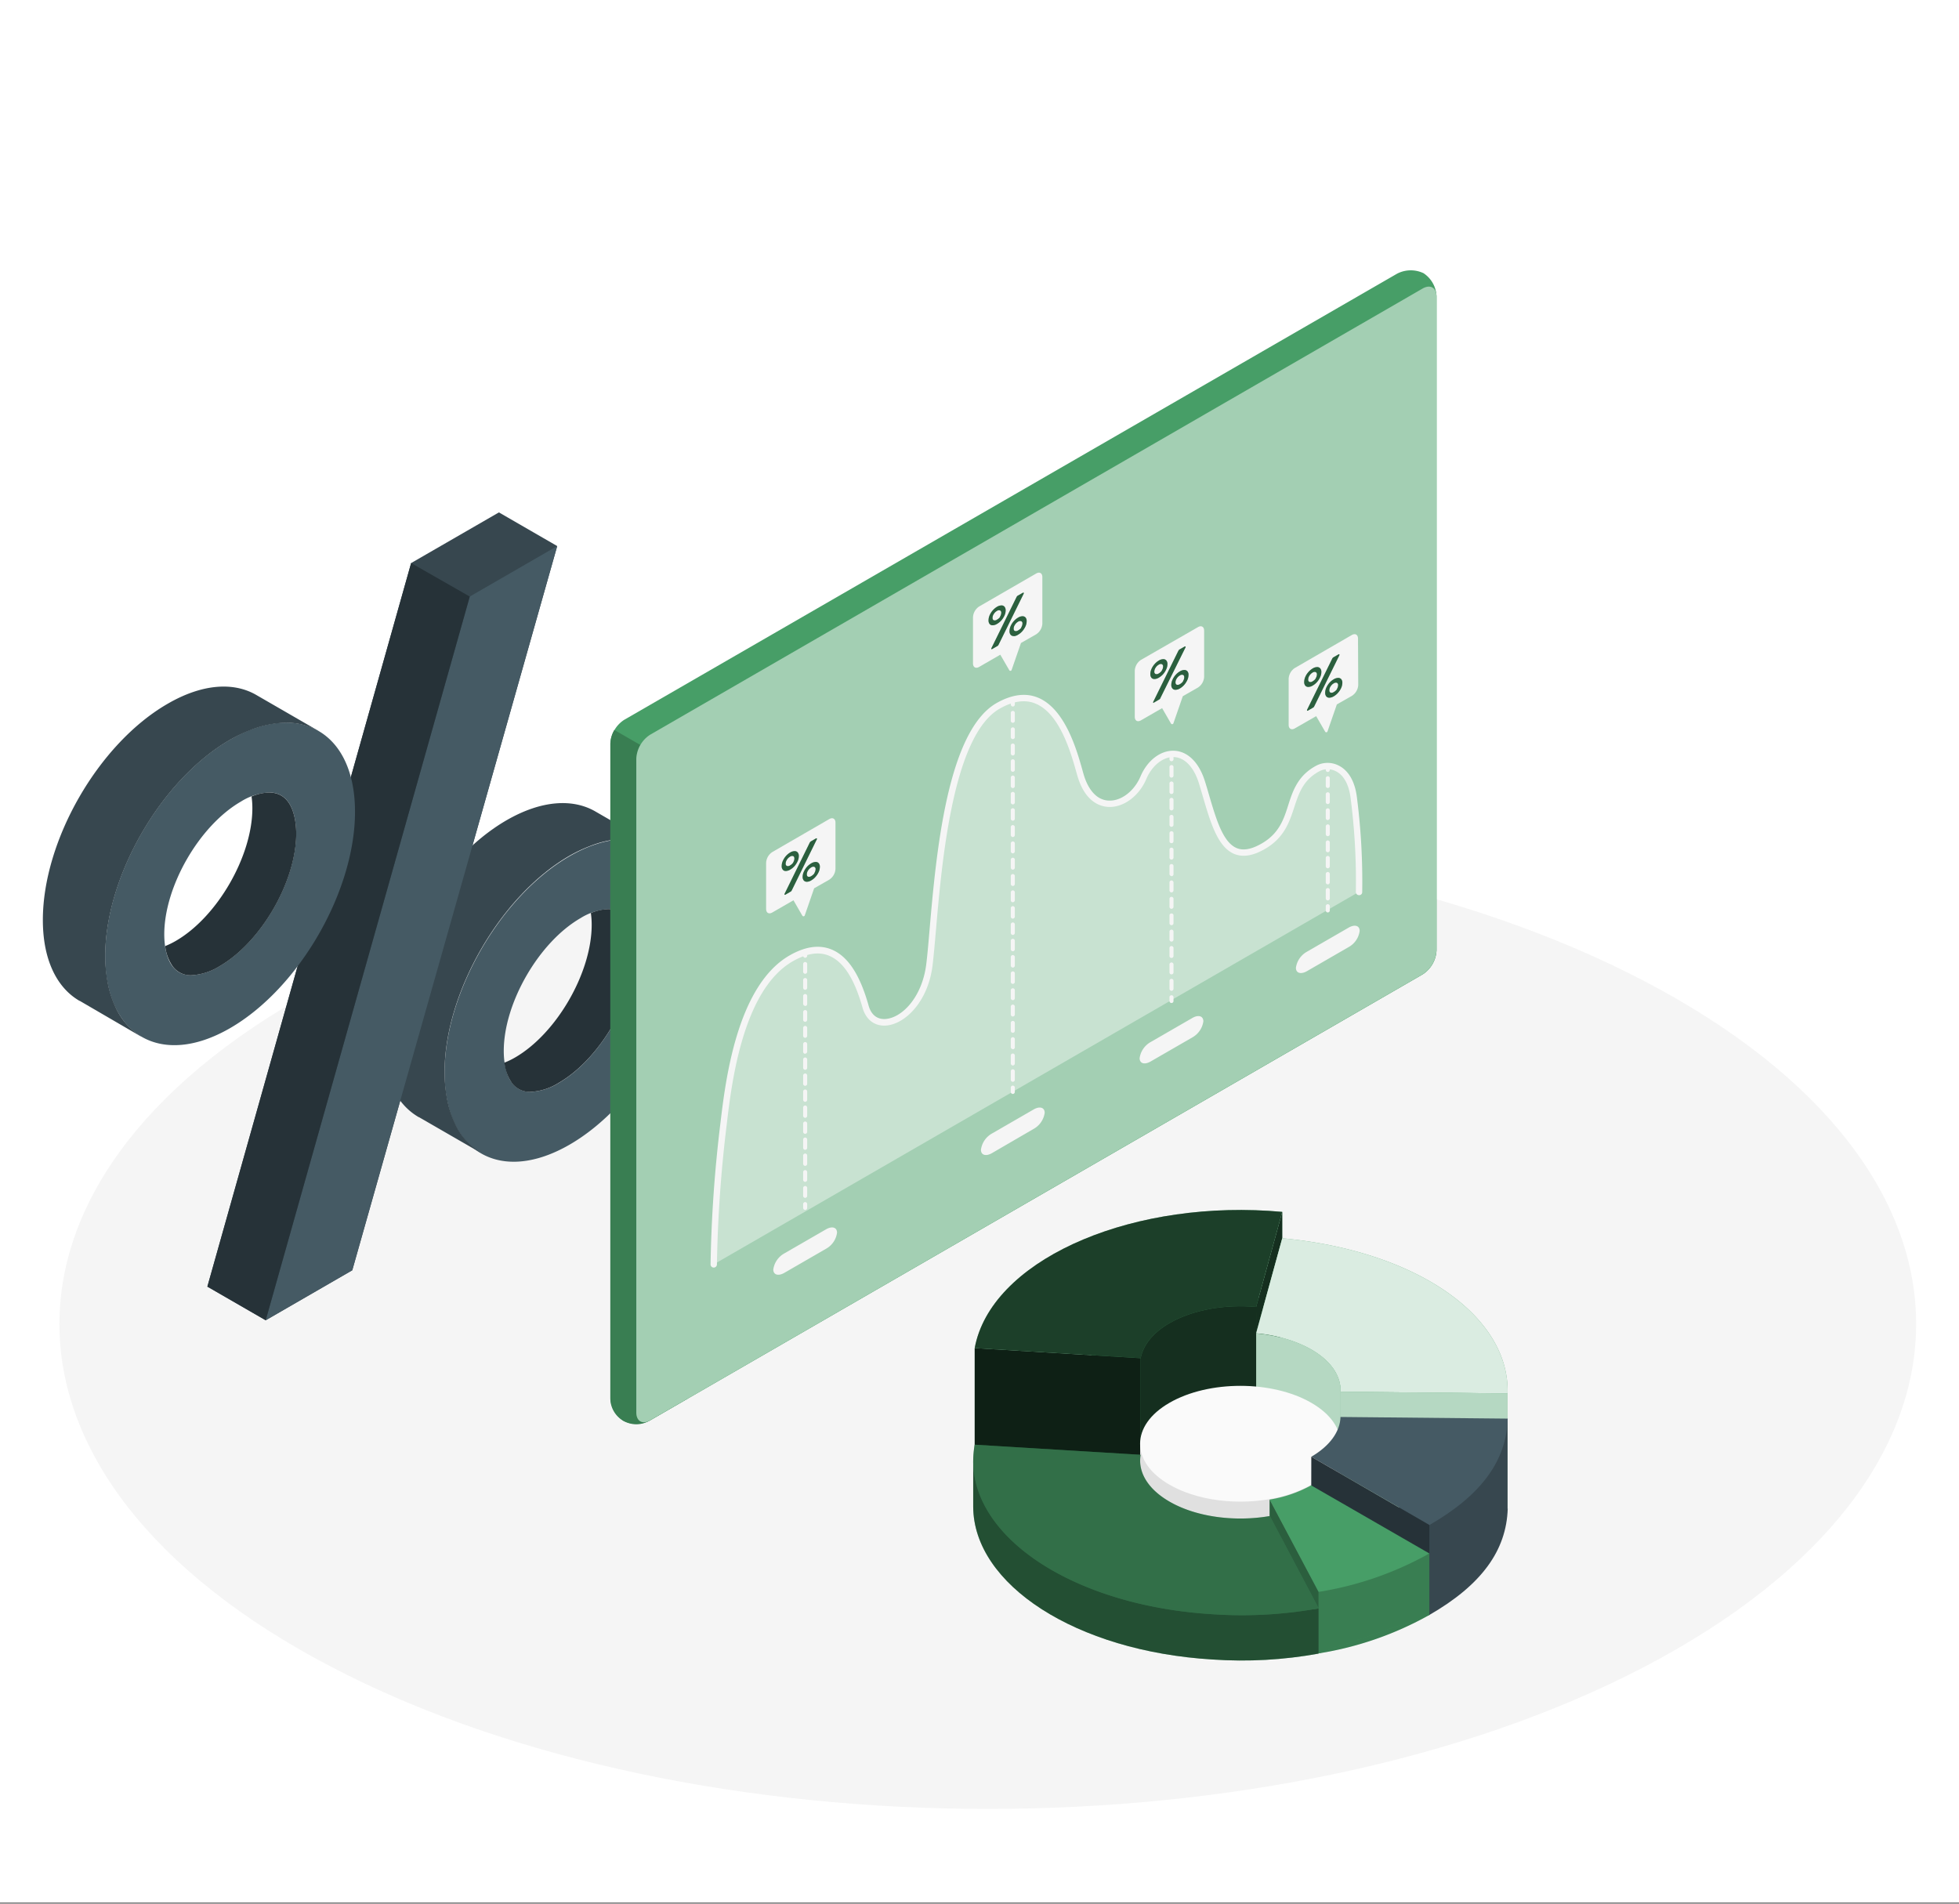 <svg xmlns="http://www.w3.org/2000/svg" width="320" height="311" fill="none"><rect width="100%" height="100%" fill="#808080" stroke="none"/><path fill="#fff" d="M0 0h320v310.776H0z"/><path fill="#F5F5F5" d="M54.123 272.305c59.224 30.937 155.238 30.937 214.462 0 59.224-30.937 59.217-81.1 0-112.037-59.217-30.937-155.238-30.937-214.462 0-59.224 30.937-59.217 81.121 0 112.037z"/><path fill="#455A64" d="M93.026 139.877c-11.273 6.51-20.405 22.335-20.405 35.341 0 13.005 9.132 18.285 20.405 11.782 11.274-6.502 20.406-22.335 20.406-35.34 0-13.006-9.139-18.293-20.406-11.783zm-1.724 37.016a9.68 9.68 0 0 1-4.623 1.477c-3.958 0-4.39-4.672-4.39-6.679 0-7.846 5.74-17.777 12.533-21.7a9.616 9.616 0 0 1 4.615-1.477c3.965 0 4.389 4.672 4.389 6.68-.035 7.838-5.767 17.776-12.524 21.699z"/><path fill="#263238" d="M99.967 148.556a4.649 4.649 0 0 0-.565-.042 8.024 8.024 0 0 0-2.884.643c.09.634.135 1.274.134 1.915 0 7.839-5.74 17.777-12.532 21.692a12.26 12.26 0 0 1-1.731.834 7.266 7.266 0 0 0 1.215 3.294 3.599 3.599 0 0 0 3.04 1.477 9.598 9.598 0 0 0 4.622-1.477c6.793-3.923 12.525-13.86 12.525-21.699 0-1.908-.389-6.213-3.824-6.637z"/><path fill="#37474F" d="m107.424 138.435-10.122-5.846c-3.71-2.169-8.828-1.873-14.482 1.365-11.31 6.509-20.406 22.335-20.406 35.34 0 6.432 2.234 10.963 5.852 13.126l.1.071h.056l9.98 5.76h.05a10.769 10.769 0 0 1-4.015-4.481 16.613 16.613 0 0 1-1.534-5.04 23.924 23.924 0 0 1-.282-3.59c0-13.013 9.132-28.838 20.405-35.341a23.679 23.679 0 0 1 3.252-1.548 16.701 16.701 0 0 1 5.131-1.194 10.724 10.724 0 0 1 6.022 1.3l-.007.078z"/><path fill="#37474F" d="m91.019 89.205-9.521-5.499-14.341 8.277-33.284 118.2 9.528 5.499 14.143-8.17L91.019 89.205z"/><path fill="#455A64" d="m57.544 207.512-14.143 8.171L76.734 97.454l14.285-8.248-33.475 118.306z"/><path fill="#263238" d="M43.4 215.682 76.735 97.454l-9.577-5.471-33.284 118.2 9.528 5.499z"/><path fill="#455A64" d="M37.584 120.828c-11.267 6.51-20.406 22.335-20.406 35.341 0 13.005 9.153 18.292 20.406 11.789 11.252-6.502 20.406-22.335 20.406-35.34 0-13.006-9.097-18.293-20.406-11.79zm-1.739 37.016a9.656 9.656 0 0 1-4.622 1.477c-3.966 0-4.39-4.672-4.39-6.679 0-7.839 5.733-17.777 12.525-21.699a9.61 9.61 0 0 1 4.623-1.478c3.958 0 4.389 4.672 4.389 6.68 0 7.838-5.74 17.776-12.525 21.699z"/><path fill="#263238" d="M44.546 129.508a4.862 4.862 0 0 0-.565-.042 7.957 7.957 0 0 0-2.891.65c.09.632.135 1.27.134 1.908 0 7.839-5.732 17.777-12.525 21.693-.55.32-1.125.598-1.717.834a7.213 7.213 0 0 0 1.223 3.3 3.598 3.598 0 0 0 3.039 1.471 9.657 9.657 0 0 0 4.622-1.478c6.786-3.922 12.525-13.86 12.525-21.699-.021-1.908-.417-6.213-3.845-6.637z"/><path fill="#37474F" d="m52.003 119.386-10.122-5.845c-3.696-2.156-8.814-1.859-14.468 1.413C16.103 121.457 7 137.283 7 150.295c0 6.432 2.24 10.963 5.852 13.126l.1.07h.056l9.966 5.803h.056a10.767 10.767 0 0 1-4.021-4.474 16.711 16.711 0 0 1-1.534-5.047 23.845 23.845 0 0 1-.283-3.59c0-13.013 9.14-28.838 20.406-35.341a24.56 24.56 0 0 1 3.251-1.548 16.746 16.746 0 0 1 5.139-1.194c2.089-.164 4.18.288 6.015 1.3v-.014z"/><path fill="#479E67" d="m207.398 255.019 7.986 15.083a54.465 54.465 0 0 0 18.099-6.279l-19.308-4.334c-1.969 1.123-4.301-4.901-6.777-4.47z"/><path fill="#000" d="m207.398 255.019 7.986 15.083a54.465 54.465 0 0 0 18.099-6.279l-19.308-4.334c-1.969 1.123-4.301-4.901-6.777-4.47z" opacity=".2"/><path fill="#479E67" d="M191.031 246.104c3.861-2.23 9.151-3.101 14.153-2.644l4.267-24.505-4.267-7.605-22.02 2.89-23.66 34.644.735 1.057 26.077 1.892c.422-2.095 1.943-4.115 4.715-5.729z"/><path fill="#000" d="M191.031 246.104c3.861-2.23 9.151-3.101 14.153-2.644l4.267-24.505-4.267-7.605-22.02 2.89-23.66 34.644.735 1.057 26.077 1.892c.422-2.095 1.943-4.115 4.715-5.729z" opacity=".7"/><path fill="#479E67" d="M209.452 202.3v-4.326l-4.268 15.53.009 4.327 4.259-15.531z"/><path fill="#000" d="M209.452 202.3v-4.326l-4.268 15.53.009 4.327 4.259-15.531z" opacity=".7"/><path fill="#479E67" d="M191.031 216.15c3.862-2.222 9.151-3.101 14.154-2.645l4.267-15.531c-23.812-2.171-46.17 7.2-49.939 20.948-.11.388-.228.921-.296 1.309l27.107 1.648c.415-2.096 1.935-4.124 4.707-5.729z"/><path fill="#000" d="M191.031 216.15c3.862-2.222 9.151-3.101 14.154-2.645l4.267-15.531c-23.812-2.171-46.17 7.2-49.939 20.948-.11.388-.228.921-.296 1.309l27.107 1.648c.415-2.096 1.935-4.124 4.707-5.729z" opacity=".6"/><path fill="#479E67" d="M186.324 239.547v-17.668l-27.107-1.648V237.9l27.107 1.647z"/><path fill="#000" d="M186.324 239.547v-17.668l-27.107-1.648V237.9l27.107 1.647z" opacity=".8"/><path fill="#479E67" d="M214.2 220.476c3.279 1.901 4.867 4.394 4.775 6.878l27.284.279c.389-12.717-15.049-23.338-36.807-25.349l-4.268 15.531a22.42 22.42 0 0 1 9.016 2.661z"/><path fill="#fff" d="M214.2 220.476c3.279 1.901 4.867 4.394 4.775 6.878l27.284.279c.389-12.717-15.049-23.338-36.807-25.349l-4.268 15.531a22.42 22.42 0 0 1 9.016 2.661z" opacity=".8"/><path fill="#479E67" d="M218.974 227.354v18.818l27.285.279v-18.818l-27.285-.279z"/><path fill="#fff" d="M218.974 227.354v18.818l27.285.279v-18.818l-27.285-.279z" opacity=".6"/><path fill="#479E67" d="M218.983 227.354v18.674c0-2.417-1.589-4.842-4.783-6.693-2.535-1.47-5.712 4.47-9.007 4.166v-25.67c7.452.633 13.925 4.393 13.79 9.523z"/><path fill="#fff" d="M218.983 227.354v18.674c0-2.417-1.589-4.842-4.783-6.693-2.535-1.47-5.712 4.47-9.007 4.166v-25.67c7.452.633 13.925 4.393 13.79 9.523z" opacity=".6"/><path fill="#E0E0E0" d="M218.992 235.737H186.24v22.02h32.752v-22.02z"/><path fill="#FAFAFA" d="M191.031 242.539c-6.397-3.693-6.397-9.684 0-13.376 6.396-3.693 16.773-3.693 23.169 0 6.397 3.692 6.388 9.683 0 13.376-6.388 3.692-16.773 3.692-23.169 0z"/><path fill="#37474F" d="M218.975 246.172c-.085 2.358-1.69 11.509-4.775 13.3l19.308 4.335c8.45-4.867 12.574-10.486 12.777-17.373l-27.31-.262z"/><path fill="#37474F" d="M246.259 231.757v14.694l-12.776 17.373v-14.686l12.776-17.381z"/><path fill="#455A64" d="M218.975 231.478c-.085 2.357-1.69 4.698-4.775 6.497l19.308 11.146c8.45-4.867 12.574-10.486 12.777-17.373l-27.31-.27z"/><path fill="#263238" d="M233.483 249.138v14.686l-19.308-11.145.025-14.703 19.283 11.162z"/><path fill="#479E67" d="m233.483 253.777-18.099 6.279v10.046l18.099-6.278v-10.047z"/><path fill="#000" d="m233.483 253.777-18.099 6.279v10.046l18.099-6.278v-10.047z" opacity=".2"/><path fill="#479E67" d="m207.398 244.972 7.986 15.083a54.465 54.465 0 0 0 18.099-6.279l-19.308-11.128a21.003 21.003 0 0 1-6.777 2.324zm-.008 0v4.58l7.994 20.55v-10.047l-7.994-15.083z"/><path fill="#000" d="M207.39 244.972v4.58l7.994 20.55v-10.047l-7.994-15.083z" opacity=".4"/><path fill="#479E67" d="M194.892 257.858c-3.616-2.095-9.05-3.27-8.568-5.999l-27.352-13.123v7.411c.059 12.675 16.705 23.6 39.089 24.952 5.792.399 11.61.075 17.322-.963v-7.36c-5.602.947-16.063-2.383-20.491-4.918z"/><path fill="#000" d="M194.892 257.858c-3.616-2.095-9.05-3.27-8.568-5.999l-27.352-13.123v7.411c.059 12.675 16.705 23.6 39.089 24.952 5.792.399 11.61.075 17.322-.963v-7.36c-5.602.947-16.063-2.383-20.491-4.918z" opacity=".5"/><path fill="#479E67" d="M191.031 245.301c-3.617-2.087-5.188-4.918-4.707-7.647l-27.107-1.648c-2.535 13.841 14.872 26.245 38.87 27.699a70.42 70.42 0 0 0 17.322-.964l-7.985-15.083c-5.628.98-11.965.203-16.393-2.357z"/><path fill="#000" d="M191.031 245.301c-3.617-2.087-5.188-4.918-4.707-7.647l-27.107-1.648c-2.535 13.841 14.872 26.245 38.87 27.699a70.42 70.42 0 0 0 17.322-.964l-7.985-15.083c-5.628.98-11.965.203-16.393-2.357z" opacity=".3"/><path fill="#479E67" d="M101.826 232.115a4.811 4.811 0 0 1-2.12-3.809V121.492a4.947 4.947 0 0 1 2.247-3.895l126.23-72.872a4.847 4.847 0 0 1 4.354-.092 4.748 4.748 0 0 1 2.12 3.788v106.85a4.94 4.94 0 0 1-2.247 3.894l-126.23 72.873a4.825 4.825 0 0 1-4.354.077z"/><path fill="#479E67" d="m112.372 126.178-12.016-6.927a4.57 4.57 0 0 0-.657 2.22v106.835a4.243 4.243 0 0 0 4.297 4.36 4.25 4.25 0 0 0 2.163-.628l6.192-3.577.021-102.283z"/><path fill="#000" d="m112.372 126.178-12.016-6.927a4.57 4.57 0 0 0-.657 2.22v106.835a4.243 4.243 0 0 0 4.297 4.36 4.25 4.25 0 0 0 2.163-.628l6.192-3.577.021-102.283z" opacity=".2"/><path fill="#479E67" d="m106.18 120.035 126.216-72.908c1.244-.707 2.248-.134 2.248 1.294V155.27a4.952 4.952 0 0 1-2.248 3.894L106.18 232.037c-1.237.707-2.24.134-2.24-1.301V123.93a4.947 4.947 0 0 1 2.24-3.895z"/><path fill="#fff" d="m106.18 120.035 126.216-72.908c1.244-.707 2.248-.134 2.248 1.294V155.27a4.952 4.952 0 0 1-2.248 3.894L106.18 232.037c-1.237.707-2.24.134-2.24-1.301V123.93a4.947 4.947 0 0 1 2.24-3.895z" opacity=".5"/><path fill="#fff" d="M116.584 206.55c.129-7.704.669-15.396 1.619-23.042.983-8.305 2.997-22.321 11.012-26.944 8.016-4.623 11.019 3.732 12.172 7.853 1.505 5.336 9.337 1.958 10.432-6.849 1.096-8.807 1.795-36.832 11.182-42.254 9.386-5.421 12.426 7.627 13.493 11.267 2.12 7.153 8.27 5.181 10.284.438 2.015-4.743 7.492-5.895 9.563.771 2.071 6.665 3.358 14.32 10.072 10.39 5.888-3.449 3.181-9.733 8.927-12.723 1.676-.862 5.012-.382 5.761 4.538.685 5.201.985 10.446.898 15.691L116.584 206.55z" opacity=".4"/><path fill="#F5F5F5" d="M116.585 207.073a.528.528 0 0 1-.366-.155.526.526 0 0 1-.15-.368c.129-7.73.669-15.447 1.618-23.12.792-6.693 2.651-22.363 11.267-27.339 2.551-1.47 4.856-1.803 6.856-.99 2.665 1.082 4.651 4.079 6.079 9.189.424 1.498 1.413 2.276 2.777 2.17 2.743-.212 5.973-3.612 6.637-8.941.177-1.414.347-3.351.537-5.591 1.047-12.108 2.828-32.372 10.907-37.052 2.481-1.413 4.756-1.738 6.778-.918 4.446 1.802 6.361 8.552 7.273 11.796.071.262.134.495.198.707.785 2.679 2.234 4.241 4.078 4.319 2.029.134 4.206-1.534 5.224-3.937 1.131-2.665 3.336-4.312 5.541-4.199 2.205.113 4.043 1.937 4.997 5.026.226.707.446 1.463.658 2.198 1.18 4.008 2.283 7.775 4.559 8.694 1.095.431 2.438.169 4.099-.799 2.771-1.626 3.534-3.866 4.283-6.241.75-2.375 1.605-4.898 4.665-6.489a3.984 3.984 0 0 1 3.598.043c1.074.544 2.453 1.837 2.912 4.877.688 5.232.991 10.507.905 15.783a.489.489 0 0 1-.155.368.5.5 0 0 1-.375.134.522.522 0 0 1-.509-.53 105.26 105.26 0 0 0-.891-15.6c-.396-2.608-1.498-3.675-2.354-4.106a2.942 2.942 0 0 0-2.65-.043c-2.686 1.414-3.4 3.577-4.156 5.888-.806 2.453-1.64 4.99-4.75 6.814-1.958 1.138-3.591 1.413-5.004.862-2.743-1.088-3.923-5.11-5.174-9.365-.212-.707-.424-1.463-.65-2.184-.82-2.644-2.305-4.206-4.057-4.298-1.753-.092-3.591 1.35-4.538 3.577-1.202 2.827-3.76 4.707-6.241 4.566-1.343-.078-3.775-.841-5.012-5.061-.063-.205-.127-.445-.205-.707-.869-3.082-2.686-9.506-6.665-11.118-1.703-.707-3.675-.403-5.866.855-7.634 4.411-9.422 25.12-10.384 36.246-.197 2.247-.367 4.191-.544 5.654-.707 5.86-4.431 9.606-7.591 9.846-1.859.141-3.301-.954-3.852-2.926-1.336-4.743-3.124-7.514-5.478-8.482-1.682-.707-3.682-.375-5.944.926-8.164 4.714-9.98 20.024-10.751 26.562a216.65 216.65 0 0 0-1.611 22.979.524.524 0 0 1-.523.48z"/><path fill="#F5F5F5" d="M131.526 156.465a.328.328 0 0 1-.234-.098.33.33 0 0 1-.098-.235v-.65a.336.336 0 0 1 .077-.265.34.34 0 0 1 .252-.115.326.326 0 0 1 .251.115.328.328 0 0 1 .078.265v.65a.332.332 0 0 1-.326.333zm0 39.221a.33.33 0 0 1-.332-.332v-1.322a.33.33 0 0 1 .329-.283.33.33 0 0 1 .329.283v1.308a.343.343 0 0 1-.09.242.337.337 0 0 1-.236.104zm0-2.615a.33.33 0 0 1-.332-.332v-1.308a.33.33 0 0 1 .329-.284.331.331 0 0 1 .329.284v1.308a.33.33 0 0 1-.326.332zm0-2.615a.35.35 0 0 1-.127-.025.342.342 0 0 1-.18-.18.346.346 0 0 1-.025-.127v-1.301a.336.336 0 0 1 .077-.265.34.34 0 0 1 .252-.115.326.326 0 0 1 .251.115.328.328 0 0 1 .078.265v1.301a.33.33 0 0 1-.326.332zm0-2.615a.332.332 0 0 1-.332-.325v-1.308a.336.336 0 0 1 .077-.266.325.325 0 0 1 .114-.084.327.327 0 0 1 .389.084.34.34 0 0 1 .078.266v1.308a.33.33 0 0 1-.098.227.33.33 0 0 1-.228.098zm0-2.616a.33.33 0 0 1-.332-.325v-1.307a.335.335 0 0 1 .329-.381.326.326 0 0 1 .251.115.332.332 0 0 1 .078.266v1.307a.33.33 0 0 1-.326.325zm0-2.615a.332.332 0 0 1-.332-.325v-1.307a.34.34 0 0 1 .077-.266.34.34 0 0 1 .252-.115.326.326 0 0 1 .251.115.335.335 0 0 1 .078.266v1.307a.332.332 0 0 1-.326.325zm0-2.615a.332.332 0 0 1-.332-.325v-1.308a.336.336 0 0 1 .077-.265.34.34 0 0 1 .252-.115.326.326 0 0 1 .251.115.328.328 0 0 1 .078.265v1.308a.332.332 0 0 1-.326.325zm0-2.615a.32.32 0 0 1-.234-.093.323.323 0 0 1-.098-.232v-1.308a.336.336 0 0 1 .077-.265.34.34 0 0 1 .252-.115.326.326 0 0 1 .251.115.328.328 0 0 1 .078.265v1.322a.326.326 0 0 1-.326.311zm0-2.615a.32.32 0 0 1-.234-.093.324.324 0 0 1-.098-.233v-1.307a.336.336 0 0 1 .191-.351.342.342 0 0 1 .138-.03.327.327 0 0 1 .319.24.354.354 0 0 1 .01.141v1.307a.325.325 0 0 1-.201.301.336.336 0 0 1-.125.025zm0-2.616a.32.32 0 0 1-.306-.199.32.32 0 0 1-.026-.126v-1.307a.33.33 0 0 1 .329-.284.336.336 0 0 1 .329.284v1.307a.327.327 0 0 1-.326.297v.028zm0-2.608a.33.33 0 0 1-.332-.332v-1.329a.33.33 0 0 1 .329-.284.331.331 0 0 1 .329.284v1.308a.347.347 0 0 1-.087.246.336.336 0 0 1-.239.107zm0-2.615a.33.33 0 0 1-.332-.332v-1.308a.33.33 0 0 1 .329-.284.331.331 0 0 1 .329.284v1.308a.33.33 0 0 1-.326.332zm0-2.615a.33.33 0 0 1-.332-.332v-1.308a.33.33 0 0 1 .329-.284.331.331 0 0 1 .329.284v1.308a.347.347 0 0 1-.014.136.327.327 0 0 1-.312.231v-.035zm0-2.615a.328.328 0 0 1-.234-.098.328.328 0 0 1-.098-.235v-1.307a.33.33 0 0 1 .329-.284.331.331 0 0 1 .329.284v1.307a.332.332 0 0 1-.326.333zm0-2.616a.33.33 0 0 1-.332-.332v-1.307a.33.33 0 0 1 .329-.284.336.336 0 0 1 .329.284v1.307a.332.332 0 0 1-.326.332zm.001 38.571a.351.351 0 0 1-.128-.025.342.342 0 0 1-.179-.18.332.332 0 0 1-.026-.127v-.658a.336.336 0 0 1 .329-.284.331.331 0 0 1 .329.284v.658a.33.33 0 0 1-.325.332zm33.912-82.238a.331.331 0 0 1-.325-.325v-.657a.33.33 0 0 1 .467-.351.337.337 0 0 1 .181.21.335.335 0 0 1 .009.141v.657a.33.33 0 0 1-.332.325zm0 61.31a.331.331 0 0 1-.325-.333v-1.328a.333.333 0 0 1 .467-.351.337.337 0 0 1 .181.209.34.34 0 0 1 .009.142v1.3a.323.323 0 0 1-.086.253.342.342 0 0 1-.246.108zm0-2.665a.331.331 0 0 1-.325-.332v-1.336a.33.33 0 0 1 .329-.284.33.33 0 0 1 .328.284v1.336a.33.33 0 0 1-.332.332zm0-2.672a.325.325 0 0 1-.325-.325v-1.336a.33.33 0 0 1 .329-.284.33.33 0 0 1 .328.284v1.336a.324.324 0 0 1-.332.353v-.028zm0-2.665a.334.334 0 0 1-.325-.325v-1.336a.332.332 0 0 1 .657 0v1.336a.33.33 0 0 1-.332.325zm0-2.664a.332.332 0 0 1-.325-.325v-1.336a.33.33 0 0 1 .329-.284.33.33 0 0 1 .328.284v1.364a.334.334 0 0 1-.332.297zm0-2.665a.336.336 0 0 1-.228-.097.336.336 0 0 1-.097-.228v-1.336a.33.33 0 0 1 .329-.284.33.33 0 0 1 .328.284v1.336a.33.33 0 0 1-.332.325zm0-2.665a.33.33 0 0 1-.325-.332v-1.329a.32.32 0 0 1 .01-.141.325.325 0 0 1 .18-.209.334.334 0 0 1 .458.209.336.336 0 0 1 .009.141v1.329a.323.323 0 0 1-.097.235.34.34 0 0 1-.235.097zm0-2.664a.331.331 0 0 1-.325-.333v-1.328a.333.333 0 0 1 .467-.351.337.337 0 0 1 .181.209.34.34 0 0 1 .009.142v1.328a.332.332 0 0 1-.332.333zm0-2.665a.331.331 0 0 1-.325-.332v-1.322a.32.32 0 0 1 .01-.141.325.325 0 0 1 .18-.209.335.335 0 0 1 .139-.031.334.334 0 0 1 .328.381v1.329a.33.33 0 0 1-.332.325zm0-2.665a.33.33 0 0 1-.325-.332v-1.329a.32.32 0 0 1 .01-.141.325.325 0 0 1 .18-.209.334.334 0 0 1 .458.209.336.336 0 0 1 .009.141v1.329a.323.323 0 0 1-.097.235.34.34 0 0 1-.235.097zm0-2.664a.331.331 0 0 1-.325-.333v-1.328a.333.333 0 0 1 .467-.351.337.337 0 0 1 .181.209.34.34 0 0 1 .009.142v1.328a.332.332 0 0 1-.332.333zm0-2.672a.325.325 0 0 1-.325-.325v-1.336a.33.33 0 0 1 .329-.284.33.33 0 0 1 .328.284v1.336a.327.327 0 0 1-.332.311v.014zm0-2.665a.325.325 0 0 1-.325-.325v-1.336a.33.33 0 0 1 .329-.284.33.33 0 0 1 .328.284v1.336a.322.322 0 0 1-.205.302.328.328 0 0 1-.127.023zm0-2.665a.334.334 0 0 1-.325-.325v-1.336a.332.332 0 0 1 .657 0v1.322a.335.335 0 0 1-.203.314.337.337 0 0 1-.129.025zm0-2.664a.336.336 0 0 1-.228-.097.338.338 0 0 1-.097-.228v-1.336a.33.33 0 0 1 .329-.284.33.33 0 0 1 .328.284v1.336a.33.33 0 0 1-.332.325zm0-2.665a.336.336 0 0 1-.228-.097.336.336 0 0 1-.097-.228v-1.336a.33.33 0 0 1 .329-.284.33.33 0 0 1 .328.284v1.336a.33.33 0 0 1-.332.325zm0-2.665a.332.332 0 0 1-.325-.332v-1.329a.32.32 0 0 1 .01-.141.325.325 0 0 1 .18-.209.334.334 0 0 1 .458.209.336.336 0 0 1 .009.141v1.329a.323.323 0 0 1-.097.235.34.34 0 0 1-.235.097zm0-2.664a.331.331 0 0 1-.325-.333v-1.328a.33.33 0 0 1 .467-.351.337.337 0 0 1 .181.21.334.334 0 0 1 .009.141v1.328a.332.332 0 0 1-.332.333zm0-2.665a.331.331 0 0 1-.325-.332v-1.329a.32.32 0 0 1 .01-.141.325.325 0 0 1 .18-.209.335.335 0 0 1 .139-.031.334.334 0 0 1 .328.381v1.329a.327.327 0 0 1-.097.235.34.34 0 0 1-.235.097zm0-2.665a.33.33 0 0 1-.325-.332v-1.329a.32.32 0 0 1 .01-.141.325.325 0 0 1 .18-.209.334.334 0 0 1 .458.209.336.336 0 0 1 .009.141v1.329a.323.323 0 0 1-.097.235.34.34 0 0 1-.235.097zm0-2.664a.331.331 0 0 1-.325-.333v-1.335a.335.335 0 0 1 .111-.204.335.335 0 0 1 .435 0c.06.053.1.125.111.204v1.335a.332.332 0 0 1-.332.333zm0-2.672a.325.325 0 0 1-.325-.325v-1.308a.33.33 0 0 1 .329-.284.33.33 0 0 1 .328.284v1.336a.323.323 0 0 1-.332.297zm0-2.665a.325.325 0 0 1-.325-.325v-1.336a.33.33 0 0 1 .329-.284.33.33 0 0 1 .328.284v1.336a.322.322 0 0 1-.205.303.347.347 0 0 1-.127.022zm0 60.63a.332.332 0 0 1-.325-.325v-.658a.32.32 0 0 1 .01-.141.325.325 0 0 1 .18-.209.334.334 0 0 1 .458.209.336.336 0 0 1 .009.141v.658a.33.33 0 0 1-.332.325zm25.919-54.354a.332.332 0 0 1-.325-.332v-.671a.334.334 0 0 1 .329-.284.33.33 0 0 1 .328.284v.707a.327.327 0 0 1-.109.212.328.328 0 0 1-.223.084zm0 37.504a.33.33 0 0 1-.227-.098.33.33 0 0 1-.098-.227v-1.343a.336.336 0 0 1 .329-.284.336.336 0 0 1 .329.284v1.328a.33.33 0 0 1-.333.34zm0-2.679a.333.333 0 0 1-.325-.325v-1.343a.336.336 0 0 1 .329-.284.331.331 0 0 1 .329.284v1.343a.333.333 0 0 1-.333.325zm0-2.679a.333.333 0 0 1-.325-.325v-1.343a.336.336 0 0 1 .329-.284.331.331 0 0 1 .329.284v1.343a.333.333 0 0 1-.333.325zm0-2.679a.332.332 0 0 1-.325-.325v-1.343a.336.336 0 0 1 .329-.284.331.331 0 0 1 .329.284v1.343a.331.331 0 0 1-.333.325zm0-2.679a.33.33 0 0 1-.325-.325v-1.314a.336.336 0 0 1 .329-.284.336.336 0 0 1 .329.284v1.343a.33.33 0 0 1-.333.296zm0-2.678a.33.33 0 0 1-.227-.098.33.33 0 0 1-.098-.228v-1.343a.33.33 0 0 1 .329-.283.33.33 0 0 1 .329.283v1.343a.335.335 0 0 1-.333.326zm0-2.679a.333.333 0 0 1-.325-.325v-1.343a.336.336 0 0 1 .329-.284.336.336 0 0 1 .329.284v1.343a.335.335 0 0 1-.333.325zm0-2.679a.333.333 0 0 1-.325-.325v-1.343a.336.336 0 0 1 .329-.284.331.331 0 0 1 .329.284v1.343a.331.331 0 0 1-.333.36v-.035zm0-2.679a.333.333 0 0 1-.325-.325v-1.343a.336.336 0 0 1 .329-.284.331.331 0 0 1 .329.284v1.343a.331.331 0 0 1-.333.325zm0-2.679a.332.332 0 0 1-.325-.325v-1.35a.336.336 0 0 1 .329-.284.331.331 0 0 1 .329.284v1.343a.324.324 0 0 1-.026.127.326.326 0 0 1-.307.205zm0-2.679a.33.33 0 0 1-.325-.325v-1.343a.33.33 0 0 1 .329-.283.33.33 0 0 1 .329.283v1.343a.335.335 0 0 1-.1.231.336.336 0 0 1-.233.094zm0-2.678a.335.335 0 0 1-.325-.333v-1.335a.34.34 0 0 1 .078-.266.327.327 0 0 1 .251-.115.326.326 0 0 1 .251.115.34.34 0 0 1 .078.266v1.335a.328.328 0 0 1-.098.235.328.328 0 0 1-.235.098zm0-2.679a.335.335 0 0 1-.325-.332v-1.336a.335.335 0 0 1 .329-.381.326.326 0 0 1 .251.115.335.335 0 0 1 .078.266v1.336a.332.332 0 0 1-.333.332zm0-2.679a.335.335 0 0 1-.325-.332v-1.336a.336.336 0 0 1 .191-.351.342.342 0 0 1 .138-.03.327.327 0 0 1 .319.24.336.336 0 0 1 .01.141v1.336a.332.332 0 0 1-.333.332zm0 36.825a.333.333 0 0 1-.325-.332v-.658a.334.334 0 0 1 .329-.284.33.33 0 0 1 .328.284v.658a.327.327 0 0 1-.097.235.342.342 0 0 1-.235.097zm25.537-37.751a.33.33 0 0 1-.332-.332v-.657a.33.33 0 0 1 .329-.284.331.331 0 0 1 .329.284v.657a.332.332 0 0 1-.326.332zm0 20.985a.333.333 0 0 1-.332-.332v-1.307a.333.333 0 0 1 .467-.351.337.337 0 0 1 .181.209.34.34 0 0 1 .009.142v1.307a.33.33 0 0 1-.325.332zm0-2.622a.333.333 0 0 1-.332-.332v-1.308a.32.32 0 0 1 .01-.141.325.325 0 0 1 .181-.209.326.326 0 0 1 .276 0 .337.337 0 0 1 .181.209.336.336 0 0 1 .009.141v1.308a.334.334 0 0 1-.325.332zm0-2.622a.335.335 0 0 1-.235-.097.335.335 0 0 1-.097-.235v-1.308a.32.32 0 0 1 .01-.141.325.325 0 0 1 .181-.209.327.327 0 0 1 .389.085.342.342 0 0 1 .068.124.336.336 0 0 1 .009.141v1.308a.334.334 0 0 1-.325.332zm0-2.622a.332.332 0 0 1-.332-.333v-1.314a.33.33 0 0 1 .329-.284.33.33 0 0 1 .328.284v1.321a.33.33 0 0 1-.325.326zm0-2.63a.312.312 0 0 1-.234-.093.323.323 0 0 1-.098-.232v-1.315a.33.33 0 0 1 .329-.283.33.33 0 0 1 .328.283v1.315a.325.325 0 0 1-.325.325zm0-2.622a.33.33 0 0 1-.332-.325v-1.315a.33.33 0 0 1 .329-.284.331.331 0 0 1 .328.284v1.315a.33.33 0 0 1-.325.304v.021zm0-2.622a.33.33 0 0 1-.332-.326v-1.314a.33.33 0 0 1 .329-.284.331.331 0 0 1 .328.284v1.314a.33.33 0 0 1-.325.326zm0-2.623a.334.334 0 0 1-.332-.325v-1.314a.33.33 0 0 1 .329-.284.33.33 0 0 1 .328.284v1.314a.325.325 0 0 1-.097.228.325.325 0 0 1-.228.097zm0 20.329a.32.32 0 0 1-.234-.093.323.323 0 0 1-.098-.232v-.643a.333.333 0 0 1 .467-.351.337.337 0 0 1 .181.209.34.34 0 0 1 .009.142v.657a.324.324 0 0 1-.325.311zm-20.201-46.028c0-.643-.452-.905-1.01-.58l-9.309 5.351a2.248 2.248 0 0 0-1.011 1.76v7.535c0 .643.453.904 1.011.579l3.456-1.993 1.449 2.516a.223.223 0 0 0 .212.106.218.218 0 0 0 .184-.148l1.534-4.425 2.474-1.413a2.222 2.222 0 0 0 1.01-1.753v-7.535z"/><path fill="#479E67" d="M188.595 110.925a.623.623 0 0 1-.502-.198.89.89 0 0 1-.184-.615c0-.288.063-.572.184-.834.124-.287.293-.552.502-.785.2-.236.439-.436.706-.593.213-.133.457-.208.707-.219a.623.623 0 0 1 .502.205.891.891 0 0 1 .191.614c-.005.286-.07.568-.191.827a3.228 3.228 0 0 1-.502.792c-.202.23-.441.426-.707.58a1.41 1.41 0 0 1-.706.226zm-.227 3.81a.286.286 0 0 1 .036-.128l4.043-8.22.106-.184a.714.714 0 0 1 .148-.12l.827-.473a.124.124 0 0 1 .099 0 .054.054 0 0 1 .034.023.057.057 0 0 1 .009.04.251.251 0 0 1-.043.135l-4.078 8.227c0 .071-.071.12-.092.155a.432.432 0 0 1-.134.099l-.834.488c-.071.092-.121.042-.121-.042zm1.414-5.217c.127-.183.198-.399.205-.622a.387.387 0 0 0-.205-.403.58.58 0 0 0-.509.092 1.48 1.48 0 0 0-.509.495 1.186 1.186 0 0 0-.205.636.376.376 0 0 0 .205.389.576.576 0 0 0 .264.016.575.575 0 0 0 .245-.101c.218-.12.403-.292.537-.502h-.028zm2.248 3.167a.62.62 0 0 1-.509-.205.87.87 0 0 1-.191-.608c.005-.284.07-.563.191-.82.127-.289.299-.556.509-.792.2-.234.439-.432.707-.586a1.41 1.41 0 0 1 .706-.226.667.667 0 0 1 .509.198.87.87 0 0 1 .191.614 2 2 0 0 1-.191.827c-.13.287-.302.554-.509.792-.202.232-.441.43-.706.587a1.488 1.488 0 0 1-.679.219h-.028zm1.208-1.414c.13-.184.202-.403.205-.629 0-.205-.063-.332-.205-.389a.566.566 0 0 0-.509.092 1.41 1.41 0 0 0-.508.495c-.126.184-.197.4-.205.622 0 .212.07.346.205.396a.619.619 0 0 0 .508-.092c.215-.116.399-.28.538-.481l-.029-.014z"/><path fill="#000" d="M188.595 110.925a.623.623 0 0 1-.502-.198.89.89 0 0 1-.184-.615c0-.288.063-.572.184-.834.124-.287.293-.552.502-.785.2-.236.439-.436.706-.593.213-.133.457-.208.707-.219a.623.623 0 0 1 .502.205.891.891 0 0 1 .191.614c-.005.286-.07.568-.191.827a3.228 3.228 0 0 1-.502.792c-.202.23-.441.426-.707.58a1.41 1.41 0 0 1-.706.226zm-.227 3.81a.286.286 0 0 1 .036-.128l4.043-8.22.106-.184a.714.714 0 0 1 .148-.12l.827-.473a.124.124 0 0 1 .099 0 .054.054 0 0 1 .034.023.057.057 0 0 1 .009.04.251.251 0 0 1-.043.135l-4.078 8.227c0 .071-.071.12-.092.155a.432.432 0 0 1-.134.099l-.834.488c-.071.092-.121.042-.121-.042zm1.414-5.217c.127-.183.198-.399.205-.622a.387.387 0 0 0-.205-.403.58.58 0 0 0-.509.092 1.48 1.48 0 0 0-.509.495 1.186 1.186 0 0 0-.205.636.376.376 0 0 0 .205.389.576.576 0 0 0 .264.016.575.575 0 0 0 .245-.101c.218-.12.403-.292.537-.502h-.028zm2.248 3.167a.62.62 0 0 1-.509-.205.87.87 0 0 1-.191-.608c.005-.284.07-.563.191-.82.127-.289.299-.556.509-.792.2-.234.439-.432.707-.586a1.41 1.41 0 0 1 .706-.226.667.667 0 0 1 .509.198.87.87 0 0 1 .191.614 2 2 0 0 1-.191.827c-.13.287-.302.554-.509.792-.202.232-.441.43-.706.587a1.488 1.488 0 0 1-.679.219h-.028zm1.208-1.414c.13-.184.202-.403.205-.629 0-.205-.063-.332-.205-.389a.566.566 0 0 0-.509.092 1.41 1.41 0 0 0-.508.495c-.126.184-.197.4-.205.622 0 .212.07.346.205.396a.619.619 0 0 0 .508-.092c.215-.116.399-.28.538-.481l-.029-.014z" opacity=".4"/><path fill="#F5F5F5" d="M221.829 104.324c0-.644-.452-.905-1.011-.587l-9.308 5.386a2.255 2.255 0 0 0-1.011 1.753v7.527c0 .651.452.912 1.011.587l3.484-2 1.456 2.516a.213.213 0 0 0 .389 0l1.534-4.432 2.481-1.413a2.25 2.25 0 0 0 1.011-1.753l-.036-7.584z"/><path fill="#479E67" d="M213.729 112.219a.643.643 0 0 1-.509-.205.895.895 0 0 1-.184-.608c.004-.288.067-.572.184-.834.127-.29.298-.557.509-.792.203-.232.441-.43.707-.587a1.42 1.42 0 0 1 .707-.219.63.63 0 0 1 .509.205c.14.173.208.393.19.615a1.99 1.99 0 0 1-.19.82 3.044 3.044 0 0 1-.509.792 2.73 2.73 0 0 1-.707.586 1.412 1.412 0 0 1-.707.227zm-.233 3.809a.268.268 0 0 1 .042-.134l4.043-8.22a.863.863 0 0 1 .106-.184.483.483 0 0 1 .142-.12l.834-.481c.042 0 .07-.035.099 0 .028.036.035 0 .035.064a.251.251 0 0 1-.035.134l-4.065 8.263a.887.887 0 0 1-.091.155.412.412 0 0 1-.128.099l-.841.488c-.056.028-.141.014-.141-.064zm1.413-5.216c.126-.184.197-.399.205-.622a.386.386 0 0 0-.205-.403.566.566 0 0 0-.508.092 1.442 1.442 0 0 0-.502.495 1.123 1.123 0 0 0-.205.636.367.367 0 0 0 .205.389.566.566 0 0 0 .502-.092 1.42 1.42 0 0 0 .537-.495h-.029zm2.248 3.167a.64.64 0 0 1-.509-.205.929.929 0 0 1-.184-.608c.005-.285.068-.567.184-.827.131-.287.302-.554.509-.792.203-.23.441-.426.707-.579a1.47 1.47 0 0 1 .707-.227.644.644 0 0 1 .509.198.865.865 0 0 1 .191.608 2.035 2.035 0 0 1-.191.834 3.12 3.12 0 0 1-.509.785c-.202.233-.44.432-.707.586a1.506 1.506 0 0 1-.679.227h-.028zm1.216-1.414c.128-.188.199-.409.205-.636a.381.381 0 0 0-.205-.389.61.61 0 0 0-.516.099 1.414 1.414 0 0 0-.502.488 1.146 1.146 0 0 0-.212.629c0 .212.071.339.212.396a.607.607 0 0 0 .502-.092c.217-.116.403-.28.544-.481l-.028-.014z"/><path fill="#000" d="M213.729 112.219a.643.643 0 0 1-.509-.205.895.895 0 0 1-.184-.608c.004-.288.067-.572.184-.834.127-.29.298-.557.509-.792.203-.232.441-.43.707-.587a1.42 1.42 0 0 1 .707-.219.63.63 0 0 1 .509.205c.14.173.208.393.19.615a1.99 1.99 0 0 1-.19.82 3.044 3.044 0 0 1-.509.792 2.73 2.73 0 0 1-.707.586 1.412 1.412 0 0 1-.707.227zm-.233 3.809a.268.268 0 0 1 .042-.134l4.043-8.22a.863.863 0 0 1 .106-.184.483.483 0 0 1 .142-.12l.834-.481c.042 0 .07-.035.099 0 .028.036.035 0 .035.064a.251.251 0 0 1-.035.134l-4.065 8.263a.887.887 0 0 1-.091.155.412.412 0 0 1-.128.099l-.841.488c-.056.028-.141.014-.141-.064zm1.413-5.216c.126-.184.197-.399.205-.622a.386.386 0 0 0-.205-.403.566.566 0 0 0-.508.092 1.442 1.442 0 0 0-.502.495 1.123 1.123 0 0 0-.205.636.367.367 0 0 0 .205.389.566.566 0 0 0 .502-.092 1.42 1.42 0 0 0 .537-.495h-.029zm2.248 3.167a.64.64 0 0 1-.509-.205.929.929 0 0 1-.184-.608c.005-.285.068-.567.184-.827.131-.287.302-.554.509-.792.203-.23.441-.426.707-.579a1.47 1.47 0 0 1 .707-.227.644.644 0 0 1 .509.198.865.865 0 0 1 .191.608 2.035 2.035 0 0 1-.191.834 3.12 3.12 0 0 1-.509.785c-.202.233-.44.432-.707.586a1.506 1.506 0 0 1-.679.227h-.028zm1.216-1.414c.128-.188.199-.409.205-.636a.381.381 0 0 0-.205-.389.61.61 0 0 0-.516.099 1.414 1.414 0 0 0-.502.488 1.146 1.146 0 0 0-.212.629c0 .212.071.339.212.396a.607.607 0 0 0 .502-.092c.217-.116.403-.28.544-.481l-.028-.014z" opacity=".4"/><path fill="#F5F5F5" d="M170.267 94.272c0-.643-.453-.904-1.011-.58l-9.309 5.38a2.258 2.258 0 0 0-1.01 1.759v7.535c0 .643.452.905 1.01.58l3.45-1.994 1.456 2.51c.016.037.043.07.078.092a.208.208 0 0 0 .232 0 .205.205 0 0 0 .078-.092l1.534-4.425 2.481-1.414a2.22 2.22 0 0 0 1.011-1.753v-7.598z"/><path fill="#479E67" d="M162.16 102.146a.626.626 0 0 1-.502-.197.926.926 0 0 1-.184-.615c.004-.288.067-.572.184-.834.126-.286.296-.55.502-.785a2.9 2.9 0 0 1 .706-.594c.214-.131.457-.207.707-.219a.626.626 0 0 1 .509.205.893.893 0 0 1 .191.615c-.005.286-.07.568-.191.827a3.284 3.284 0 0 1-.509.792c-.202.23-.441.426-.707.579a1.41 1.41 0 0 1-.706.226zm-.227 3.81a.223.223 0 0 1 .043-.127l4.043-8.227a.988.988 0 0 1 .106-.184.49.49 0 0 1 .141-.12l.834-.474a.125.125 0 0 1 .05-.01c.017 0 .034.003.049.01 0 0 .036 0 .036.064a.244.244 0 0 1-.036.134l-4.064 8.263a.867.867 0 0 1-.092.155.325.325 0 0 1-.127.099l-.841.488c-.092.049-.142.035-.142-.05v-.021zm1.414-5.216c.127-.183.198-.399.205-.622a.388.388 0 0 0-.205-.403.57.57 0 0 0-.509.092 1.464 1.464 0 0 0-.502.495 1.13 1.13 0 0 0-.205.636c0 .205.064.332.205.389a.567.567 0 0 0 .502-.092c.228-.114.421-.288.559-.502l-.05.007zm2.248 3.166a.62.62 0 0 1-.509-.205.901.901 0 0 1-.184-.607c.006-.283.069-.562.184-.82.127-.289.299-.556.509-.792a2.7 2.7 0 0 1 .707-.587 1.41 1.41 0 0 1 .706-.226.667.667 0 0 1 .509.198.874.874 0 0 1 .184.615 1.984 1.984 0 0 1-.184.827c-.13.287-.302.554-.509.792-.202.232-.441.43-.706.586a1.477 1.477 0 0 1-.679.241l-.028-.022zm1.215-1.413a1.18 1.18 0 0 0 .205-.629.369.369 0 0 0-.205-.389.58.58 0 0 0-.515.092c-.207.12-.379.29-.502.495a1.121 1.121 0 0 0-.212.622c0 .212.07.346.212.395a.59.59 0 0 0 .261.01.59.59 0 0 0 .241-.101c.214-.11.4-.267.544-.46l-.029-.035z"/><path fill="#000" d="M162.16 102.146a.626.626 0 0 1-.502-.197.926.926 0 0 1-.184-.615c.004-.288.067-.572.184-.834.126-.286.296-.55.502-.785a2.9 2.9 0 0 1 .706-.594c.214-.131.457-.207.707-.219a.626.626 0 0 1 .509.205.893.893 0 0 1 .191.615c-.005.286-.07.568-.191.827a3.284 3.284 0 0 1-.509.792c-.202.23-.441.426-.707.579a1.41 1.41 0 0 1-.706.226zm-.227 3.81a.223.223 0 0 1 .043-.127l4.043-8.227a.988.988 0 0 1 .106-.184.49.49 0 0 1 .141-.12l.834-.474a.125.125 0 0 1 .05-.01c.017 0 .034.003.049.01 0 0 .036 0 .036.064a.244.244 0 0 1-.036.134l-4.064 8.263a.867.867 0 0 1-.092.155.325.325 0 0 1-.127.099l-.841.488c-.092.049-.142.035-.142-.05v-.021zm1.414-5.216c.127-.183.198-.399.205-.622a.388.388 0 0 0-.205-.403.57.57 0 0 0-.509.092 1.464 1.464 0 0 0-.502.495 1.13 1.13 0 0 0-.205.636c0 .205.064.332.205.389a.567.567 0 0 0 .502-.092c.228-.114.421-.288.559-.502l-.05.007zm2.248 3.166a.62.62 0 0 1-.509-.205.901.901 0 0 1-.184-.607c.006-.283.069-.562.184-.82.127-.289.299-.556.509-.792a2.7 2.7 0 0 1 .707-.587 1.41 1.41 0 0 1 .706-.226.667.667 0 0 1 .509.198.874.874 0 0 1 .184.615 1.984 1.984 0 0 1-.184.827c-.13.287-.302.554-.509.792-.202.232-.441.43-.706.586a1.477 1.477 0 0 1-.679.241l-.028-.022zm1.215-1.413a1.18 1.18 0 0 0 .205-.629.369.369 0 0 0-.205-.389.58.58 0 0 0-.515.092c-.207.12-.379.29-.502.495a1.121 1.121 0 0 0-.212.622c0 .212.07.346.212.395a.59.59 0 0 0 .261.01.59.59 0 0 0 .241-.101c.214-.11.4-.267.544-.46l-.029-.035z" opacity=".4"/><path fill="#F5F5F5" d="M136.474 134.391c0-.643-.452-.904-1.011-.586l-9.308 5.386a2.242 2.242 0 0 0-1.011 1.76v7.527c0 .65.452.912 1.011.587l3.456-1.993 1.449 2.509a.216.216 0 0 0 .209.108.214.214 0 0 0 .114-.044.228.228 0 0 0 .073-.1l1.533-4.431 2.474-1.414a2.24 2.24 0 0 0 1.011-1.753v-7.556z"/><path fill="#479E67" d="M128.374 142.287a.603.603 0 0 1-.501-.205.858.858 0 0 1-.184-.608c0-.288.063-.573.184-.834a3.05 3.05 0 0 1 .501-.792c.202-.233.441-.432.707-.587a1.42 1.42 0 0 1 .707-.219.614.614 0 0 1 .278.044c.089.035.167.09.231.161a.882.882 0 0 1 .191.615c-.005.284-.07.563-.191.82-.129.29-.301.559-.509.799-.203.23-.441.426-.707.579a1.466 1.466 0 0 1-.707.227zm-.226 3.809a.352.352 0 0 1 .036-.134l4.043-8.22a.822.822 0 0 1 .106-.184.58.58 0 0 1 .141-.12l.834-.481a.153.153 0 0 1 .099 0 .054.054 0 0 1 .033.024.057.057 0 0 1 .009.04.265.265 0 0 1-.042.134l-4.057 8.263c-.036.07-.071.12-.092.155a.588.588 0 0 1-.134.099l-.842.488c-.091.028-.134.021-.134-.064zm1.414-5.216c.124-.184.192-.4.198-.622 0-.212-.064-.346-.198-.403a.57.57 0 0 0-.509.092 1.412 1.412 0 0 0-.509.495 1.186 1.186 0 0 0-.205.636.376.376 0 0 0 .205.389.58.58 0 0 0 .509-.092c.218-.118.402-.288.537-.495h-.028zm2.247 3.167a.657.657 0 0 1-.508-.205.886.886 0 0 1-.191-.608c.004-.284.07-.564.191-.82.129-.29.3-.559.508-.799a2.94 2.94 0 0 1 .707-.579c.213-.135.456-.213.707-.227a.64.64 0 0 1 .509.198c.14.173.208.393.191.615a2.006 2.006 0 0 1-.191.827 3.12 3.12 0 0 1-.509.785 2.61 2.61 0 0 1-.707.586 1.405 1.405 0 0 1-.678.227h-.029zm1.209-1.414c.128-.188.199-.409.205-.636a.381.381 0 0 0-.205-.389.61.61 0 0 0-.516.099 1.511 1.511 0 0 0-.502.488 1.16 1.16 0 0 0-.205.629c0 .212.064.339.205.396a.607.607 0 0 0 .502-.092c.217-.116.403-.28.544-.481l-.028-.014z"/><path fill="#000" d="M128.374 142.287a.603.603 0 0 1-.501-.205.858.858 0 0 1-.184-.608c0-.288.063-.573.184-.834a3.05 3.05 0 0 1 .501-.792c.202-.233.441-.432.707-.587a1.42 1.42 0 0 1 .707-.219.614.614 0 0 1 .278.044c.089.035.167.09.231.161a.882.882 0 0 1 .191.615c-.005.284-.07.563-.191.82-.129.29-.301.559-.509.799-.203.23-.441.426-.707.579a1.466 1.466 0 0 1-.707.227zm-.226 3.809a.352.352 0 0 1 .036-.134l4.043-8.22a.822.822 0 0 1 .106-.184.58.58 0 0 1 .141-.12l.834-.481a.153.153 0 0 1 .099 0 .054.054 0 0 1 .033.024.057.057 0 0 1 .009.04.265.265 0 0 1-.042.134l-4.057 8.263c-.036.07-.071.12-.092.155a.588.588 0 0 1-.134.099l-.842.488c-.091.028-.134.021-.134-.064zm1.414-5.216c.124-.184.192-.4.198-.622 0-.212-.064-.346-.198-.403a.57.57 0 0 0-.509.092 1.412 1.412 0 0 0-.509.495 1.186 1.186 0 0 0-.205.636.376.376 0 0 0 .205.389.58.58 0 0 0 .509-.092c.218-.118.402-.288.537-.495h-.028zm2.247 3.167a.657.657 0 0 1-.508-.205.886.886 0 0 1-.191-.608c.004-.284.07-.564.191-.82.129-.29.3-.559.508-.799a2.94 2.94 0 0 1 .707-.579c.213-.135.456-.213.707-.227a.64.64 0 0 1 .509.198c.14.173.208.393.191.615a2.006 2.006 0 0 1-.191.827 3.12 3.12 0 0 1-.509.785 2.61 2.61 0 0 1-.707.586 1.405 1.405 0 0 1-.678.227h-.029zm1.209-1.414c.128-.188.199-.409.205-.636a.381.381 0 0 0-.205-.389.61.61 0 0 0-.516.099 1.511 1.511 0 0 0-.502.488 1.16 1.16 0 0 0-.205.629c0 .212.064.339.205.396a.607.607 0 0 0 .502-.092c.217-.116.403-.28.544-.481l-.028-.014z" opacity=".4"/><path fill="#F5F5F5" d="m128.112 204.762 6.821-3.937c.997-.572 1.796-.325 1.796.551a3.54 3.54 0 0 1-1.796 2.623l-6.813 3.937c-.997.572-1.803.325-1.803-.552a3.57 3.57 0 0 1 .591-1.521 3.568 3.568 0 0 1 1.204-1.101zm33.92-19.587 6.821-3.937c.99-.572 1.795-.325 1.795.551a3.572 3.572 0 0 1-1.795 2.623l-6.821 3.965c-.989.573-1.795.325-1.795-.551a3.587 3.587 0 0 1 1.795-2.651zm25.919-14.941 6.821-3.937c.99-.573 1.795-.325 1.795.551a3.579 3.579 0 0 1-1.795 2.622l-6.821 3.937c-.989.573-1.795.333-1.795-.544a3.58 3.58 0 0 1 1.795-2.629zm25.531-14.759 6.82-3.937c.997-.572 1.803-.332 1.796.544a3.536 3.536 0 0 1-1.796 2.63l-6.813 3.937c-.997.572-1.803.325-1.803-.552a3.574 3.574 0 0 1 1.796-2.622z"/></svg>